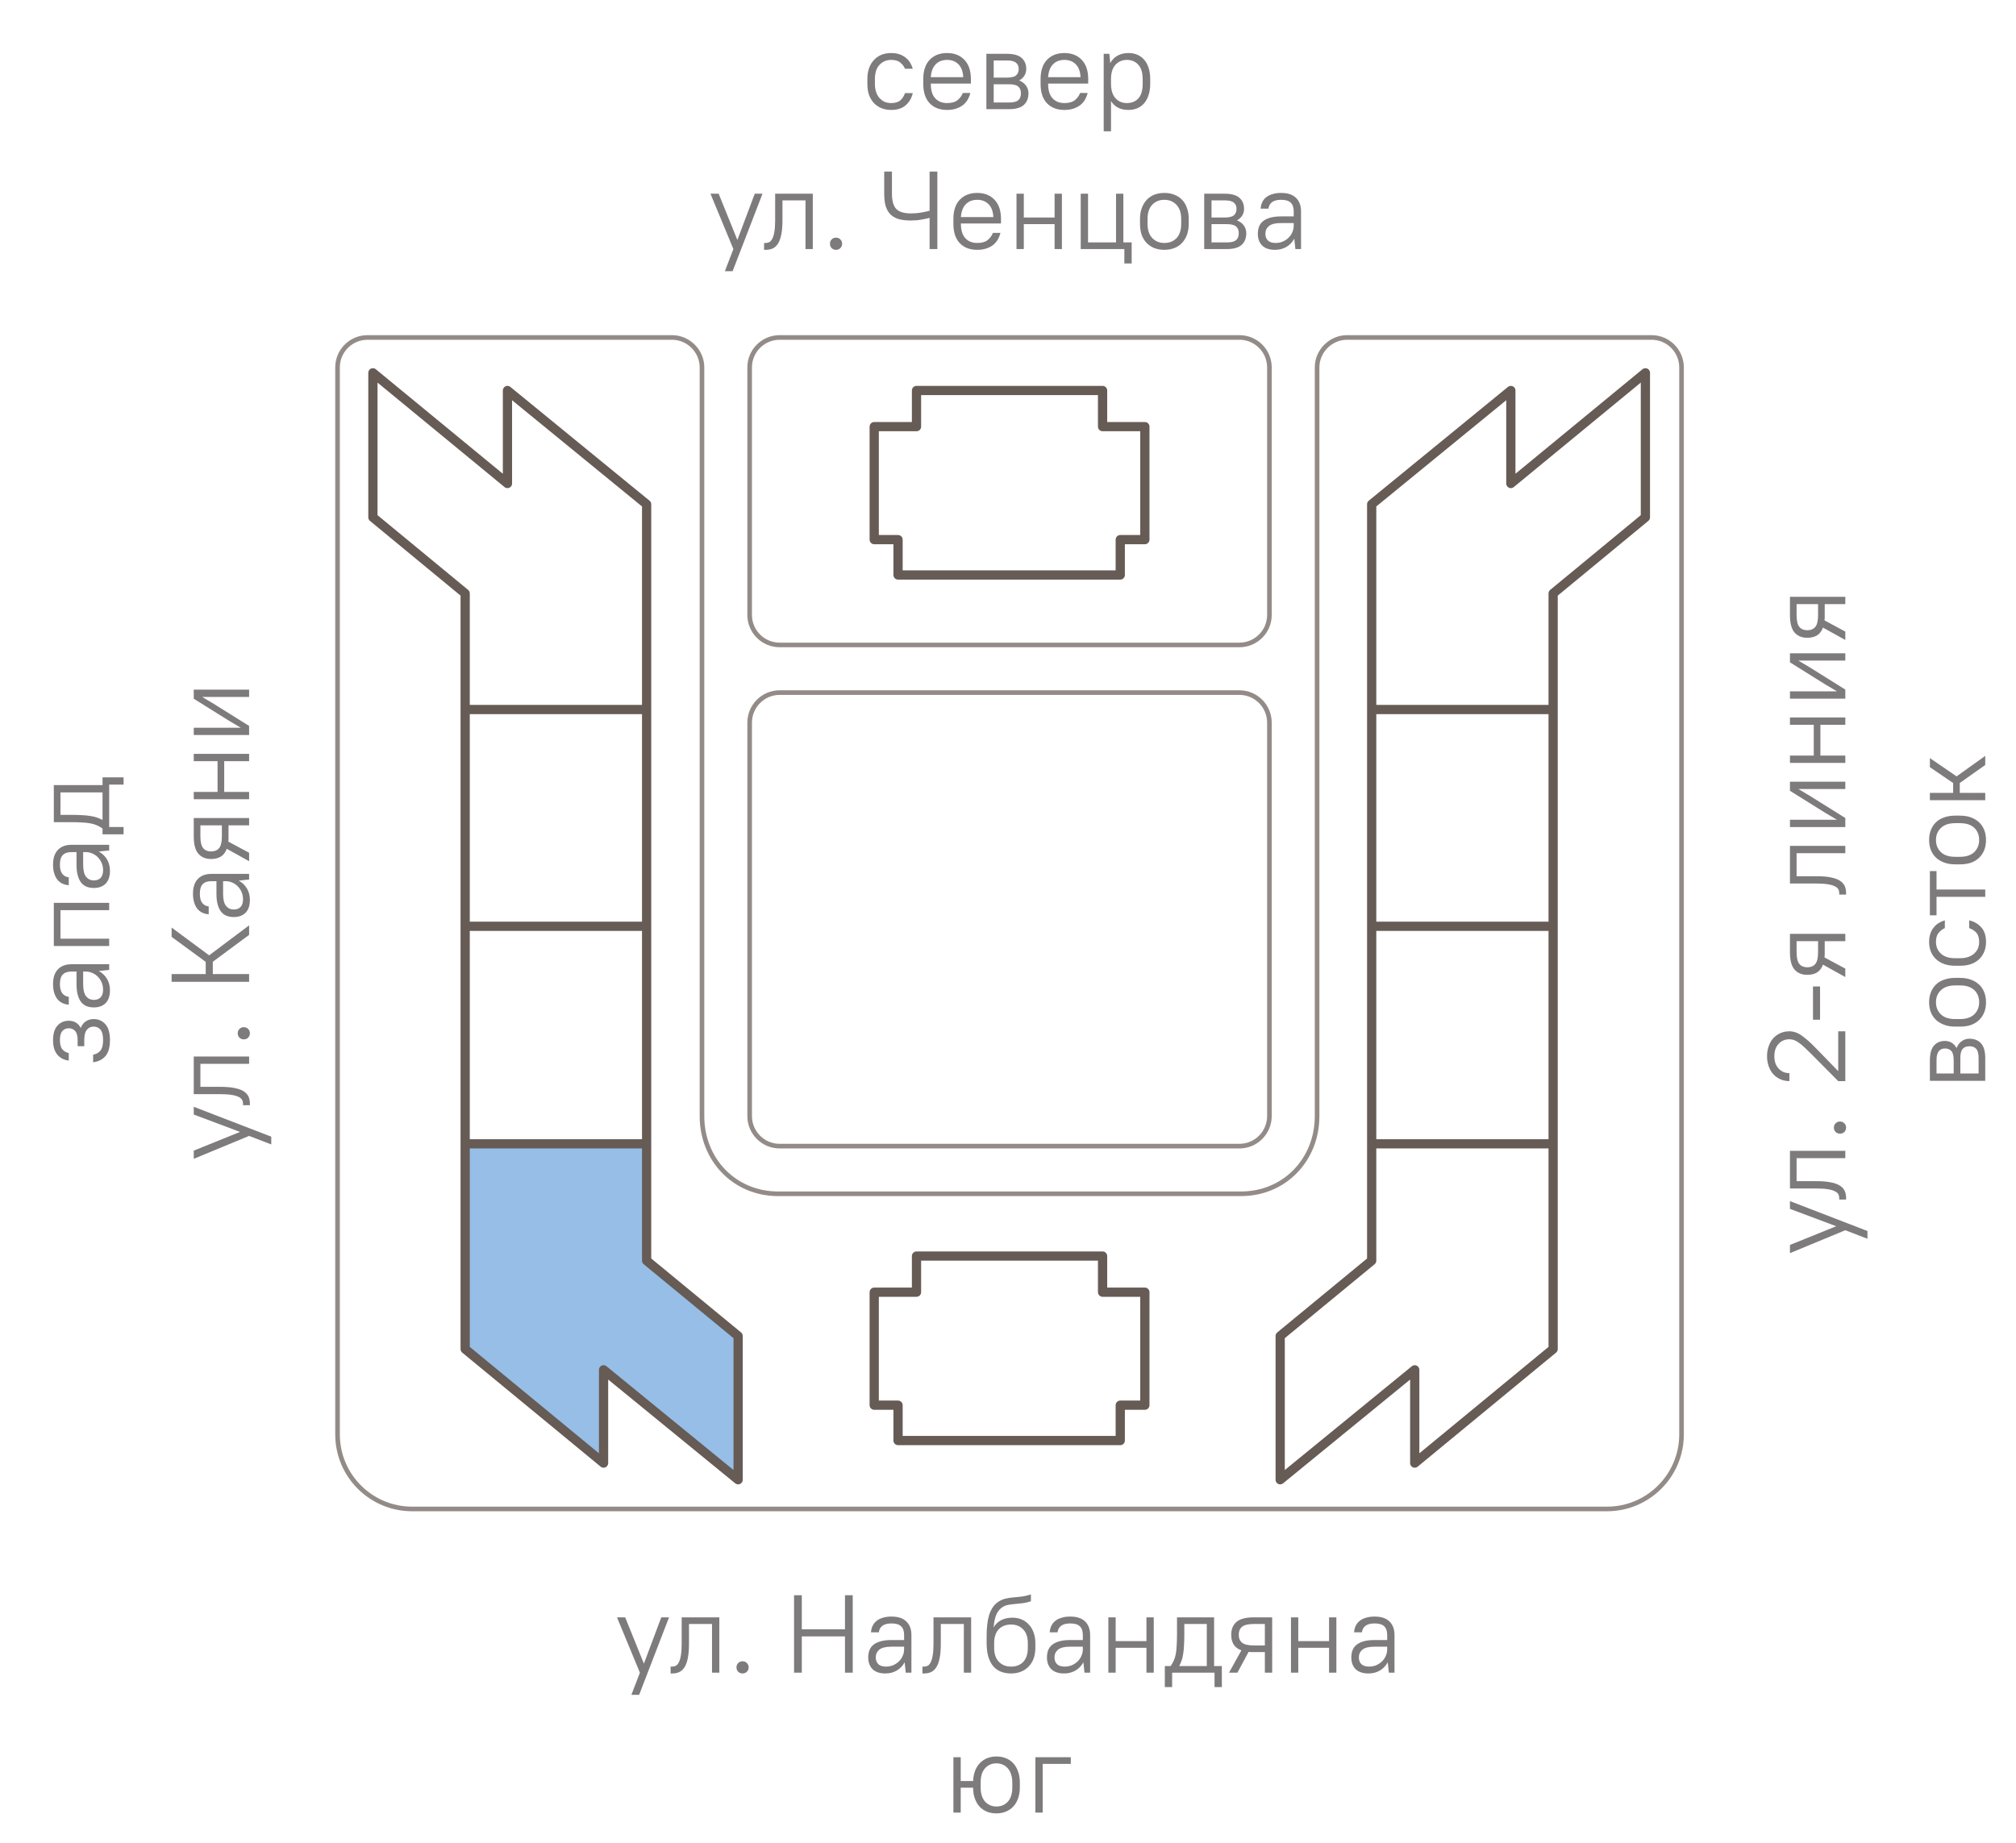 <svg width="1311" height="1199" viewBox="0 0 1311 1199" fill="none" xmlns="http://www.w3.org/2000/svg">
<mask id="mask0_649_326" style="mask-type:alpha" maskUnits="userSpaceOnUse" x="302" y="743" width="178" height="220">
<path d="M392 951.614L302 877.111V743H420V819.348L479.5 868.572V962.5L392 890.673V951.614Z" fill="#D9D9D9"/>
</mask>
<g mask="url(#mask0_649_326)">
<rect x="267" y="736.973" width="250" height="231.053" fill="#E0DBD6"/>
<rect x="267" y="736.973" width="250" height="231.053" fill="#2893FF" fill-opacity="0.4"/>
</g>
<path d="M568.5 351V277.5H596V254H717V277.5H744.5V351H728.5V374H584V351H568.5Z" stroke="#665B55" stroke-width="6" stroke-linejoin="round"/>
<path d="M568.5 914V840.5H596V817H717V840.5H744.5V914H728.5V937H584V914H568.5Z" stroke="#665B55" stroke-width="6" stroke-linejoin="round"/>
<path d="M302.5 461.5V386L242.5 336.5V242.5L330 314.5V254L420.5 328V461.5M302.5 461.5H420.5M302.5 461.5V602.5M420.5 461.5V602.5M302.5 602.5H420.5M302.5 602.5V744M420.5 602.5V744M420.5 744V820L480 869V962.5L392.5 891V951.663L302.5 877.5V744M420.5 744H302.5" stroke="#665B55" stroke-width="6" stroke-linejoin="round"/>
<path d="M1010 461.5V386L1070 336.5V242.5L982.5 314.5V254L892 328V461.5M1010 461.5H892M1010 461.5V602.5M892 461.5V602.5M1010 602.5H892M1010 602.5V744M892 602.5V744M892 744V820L832.5 869V962.5L920 891V951.663L1010 877.5V744M892 744H1010" stroke="#665B55" stroke-width="6" stroke-linejoin="round"/>
<path d="M487.5 239C487.5 228.23 496.23 219.5 507 219.5H806C816.77 219.5 825.5 228.23 825.5 239V400C825.5 410.77 816.77 419.5 806 419.5H507C496.23 419.5 487.5 410.77 487.5 400V239Z" stroke="#665B55" stroke-opacity="0.7" stroke-width="3"/>
<path d="M487.5 470.071C487.5 459.257 496.235 450.5 507 450.5H806C816.765 450.5 825.5 459.257 825.5 470.071V725.929C825.5 736.743 816.765 745.5 806 745.5H507C496.235 745.5 487.5 736.743 487.5 725.929V470.071Z" stroke="#665B55" stroke-opacity="0.7" stroke-width="3"/>
<path d="M219.5 239C219.5 228.23 228.23 219.5 239 219.5H437C447.672 219.5 456.5 228.328 456.5 239V726C456.5 754.287 477.631 776.5 506 776.5H807C835.369 776.5 856.5 754.287 856.5 726V239C856.5 228.328 865.328 219.5 876 219.5H1074C1084.77 219.5 1093.5 228.23 1093.5 239V933C1093.5 959.786 1071.79 981.5 1045 981.5H268C241.214 981.5 219.5 959.786 219.5 933V239Z" stroke="#665B55" stroke-opacity="0.7" stroke-width="3"/>
<path d="M579.534 71.504C577.23 71.504 575.118 71.12 573.198 70.352C571.326 69.584 569.694 68.48 568.302 67.04C566.958 65.6 565.902 63.848 565.134 61.784C564.414 59.672 564.054 57.272 564.054 54.584V51.416C564.054 48.776 564.414 46.424 565.134 44.36C565.902 42.248 566.958 40.472 568.302 39.032C569.694 37.544 571.326 36.416 573.198 35.648C575.118 34.88 577.23 34.496 579.534 34.496C581.55 34.496 583.326 34.76 584.862 35.288C586.446 35.816 587.814 36.56 588.966 37.52C590.166 38.432 591.126 39.512 591.846 40.76C592.614 42.008 593.19 43.328 593.574 44.72H588.534C587.814 43.088 586.758 41.72 585.366 40.616C584.022 39.512 582.078 38.96 579.534 38.96C576.462 38.96 573.918 40.04 571.902 42.2C569.934 44.312 568.95 47.384 568.95 51.416V54.584C568.95 56.552 569.214 58.328 569.742 59.912C570.27 61.448 571.014 62.744 571.974 63.8C572.934 64.856 574.038 65.672 575.286 66.248C576.582 66.776 577.998 67.04 579.534 67.04C582.126 67.04 584.094 66.464 585.438 65.312C586.782 64.16 587.814 62.576 588.534 60.56H593.574C592.854 63.728 591.342 66.344 589.038 68.408C586.734 70.472 583.566 71.504 579.534 71.504ZM615.885 71.504C611.133 71.504 607.365 70.064 604.581 67.184C601.797 64.256 600.405 60.056 600.405 54.584V51.416C600.405 45.992 601.797 41.816 604.581 38.888C607.413 35.96 611.181 34.496 615.885 34.496C620.589 34.496 624.333 35.96 627.117 38.888C629.949 41.816 631.365 45.992 631.365 51.416V54.368H605.301V54.584C605.301 58.76 606.261 61.88 608.181 63.944C610.101 66.008 612.669 67.04 615.885 67.04C618.861 67.04 621.117 66.416 622.653 65.168C624.237 63.92 625.389 62.36 626.109 60.488H631.005C630.621 62.024 630.045 63.464 629.277 64.808C628.509 66.152 627.501 67.328 626.253 68.336C625.005 69.296 623.517 70.064 621.789 70.64C620.061 71.216 618.093 71.504 615.885 71.504ZM615.885 38.96C612.765 38.96 610.269 39.944 608.397 41.912C606.573 43.832 605.541 46.592 605.301 50.192H626.397C626.205 46.448 625.149 43.64 623.229 41.768C621.357 39.896 618.909 38.96 615.885 38.96ZM641.448 35H654.768C659.136 35 662.328 35.888 664.344 37.664C666.36 39.44 667.368 41.84 667.368 44.864C667.368 46.4 666.984 47.816 666.216 49.112C665.448 50.408 664.296 51.488 662.76 52.352C664.776 53.168 666.288 54.32 667.296 55.808C668.304 57.248 668.808 58.88 668.808 60.704C668.808 63.92 667.8 66.44 665.784 68.264C663.768 70.088 660.576 71 656.208 71H641.448V35ZM646.2 54.8V66.68H656.208C659.04 66.68 661.032 66.176 662.184 65.168C663.336 64.16 663.912 62.672 663.912 60.704C663.912 58.784 663.336 57.32 662.184 56.312C661.032 55.304 659.04 54.8 656.208 54.8H646.2ZM646.2 39.32V50.48H654.768C657.6 50.48 659.592 50 660.744 49.04C661.896 48.032 662.472 46.64 662.472 44.864C662.472 43.136 661.896 41.792 660.744 40.832C659.592 39.824 657.6 39.32 654.768 39.32H646.2ZM692.174 71.504C687.422 71.504 683.654 70.064 680.87 67.184C678.086 64.256 676.694 60.056 676.694 54.584V51.416C676.694 45.992 678.086 41.816 680.87 38.888C683.702 35.96 687.47 34.496 692.174 34.496C696.878 34.496 700.622 35.96 703.406 38.888C706.238 41.816 707.654 45.992 707.654 51.416V54.368H681.59V54.584C681.59 58.76 682.55 61.88 684.47 63.944C686.39 66.008 688.958 67.04 692.174 67.04C695.15 67.04 697.406 66.416 698.942 65.168C700.526 63.92 701.678 62.36 702.398 60.488H707.294C706.91 62.024 706.334 63.464 705.566 64.808C704.798 66.152 703.79 67.328 702.542 68.336C701.294 69.296 699.806 70.064 698.078 70.64C696.35 71.216 694.382 71.504 692.174 71.504ZM692.174 38.96C689.054 38.96 686.558 39.944 684.686 41.912C682.862 43.832 681.83 46.592 681.59 50.192H702.686C702.494 46.448 701.438 43.64 699.518 41.768C697.646 39.896 695.198 38.96 692.174 38.96ZM733.865 71.504C731.369 71.504 729.161 71.048 727.241 70.136C725.321 69.176 723.737 67.712 722.489 65.744V85.4H717.737V35H721.409L721.985 41.048C723.233 38.84 724.841 37.208 726.809 36.152C728.825 35.048 731.177 34.496 733.865 34.496C735.929 34.496 737.825 34.856 739.553 35.576C741.281 36.296 742.769 37.376 744.017 38.816C745.265 40.208 746.225 41.96 746.897 44.072C747.617 46.184 747.977 48.632 747.977 51.416V54.584C747.977 57.32 747.617 59.744 746.897 61.856C746.225 63.968 745.265 65.744 744.017 67.184C742.769 68.624 741.281 69.704 739.553 70.424C737.825 71.144 735.929 71.504 733.865 71.504ZM732.785 67.04C735.905 67.04 738.401 66.032 740.273 64.016C742.145 61.952 743.081 58.808 743.081 54.584V51.416C743.081 47.24 742.121 44.12 740.201 42.056C738.329 39.992 735.857 38.96 732.785 38.96C729.905 38.96 727.481 39.968 725.513 41.984C723.593 44 722.585 46.952 722.489 50.84V54.584C722.489 58.616 723.449 61.712 725.369 63.872C727.289 65.984 729.761 67.04 732.785 67.04ZM476.919 162L462.015 126H467.343L479.511 156.096L490.815 126H495.855L476.415 176.4H471.375L476.919 162ZM496.881 158.04H497.961C498.825 158.04 499.617 157.848 500.337 157.464C501.105 157.032 501.753 156.264 502.281 155.16C502.857 154.056 503.289 152.568 503.577 150.696C503.913 148.776 504.081 146.304 504.081 143.28V126H528.561V162H523.809V130.32H508.833V143.28C508.833 147.024 508.569 150.144 508.041 152.64C507.561 155.088 506.841 157.056 505.881 158.544C504.921 159.984 503.769 161.016 502.425 161.64C501.081 162.216 499.593 162.504 497.961 162.504H496.881V158.04ZM543.676 162.504C542.524 162.504 541.564 162.12 540.796 161.352C540.076 160.584 539.716 159.648 539.716 158.544C539.716 157.44 540.076 156.504 540.796 155.736C541.564 154.968 542.524 154.584 543.676 154.584C544.828 154.584 545.764 154.968 546.484 155.736C547.252 156.504 547.636 157.44 547.636 158.544C547.636 159.648 547.252 160.584 546.484 161.352C545.764 162.12 544.828 162.504 543.676 162.504ZM604.516 141.696C603.124 142.08 601.348 142.464 599.188 142.848C597.028 143.232 594.724 143.424 592.276 143.424C589.204 143.424 586.564 143.112 584.356 142.488C582.196 141.816 580.42 140.784 579.028 139.392C577.636 138 576.604 136.2 575.932 133.992C575.308 131.784 574.996 129.12 574.996 126V111.6H580.036V126C580.036 130.656 580.972 133.968 582.844 135.936C584.764 137.856 587.908 138.816 592.276 138.816C594.724 138.816 597.028 138.624 599.188 138.24C601.348 137.856 603.124 137.472 604.516 137.088V111.6H609.556V162H604.516V141.696ZM635.467 162.504C630.715 162.504 626.947 161.064 624.163 158.184C621.379 155.256 619.987 151.056 619.987 145.584V142.416C619.987 136.992 621.379 132.816 624.163 129.888C626.995 126.96 630.763 125.496 635.467 125.496C640.171 125.496 643.915 126.96 646.699 129.888C649.531 132.816 650.947 136.992 650.947 142.416V145.368H624.883V145.584C624.883 149.76 625.843 152.88 627.763 154.944C629.683 157.008 632.251 158.04 635.467 158.04C638.443 158.04 640.699 157.416 642.235 156.168C643.819 154.92 644.971 153.36 645.691 151.488H650.587C650.203 153.024 649.627 154.464 648.859 155.808C648.091 157.152 647.083 158.328 645.835 159.336C644.587 160.296 643.099 161.064 641.371 161.64C639.643 162.216 637.675 162.504 635.467 162.504ZM635.467 129.96C632.347 129.96 629.851 130.944 627.979 132.912C626.155 134.832 625.123 137.592 624.883 141.192H645.979C645.787 137.448 644.731 134.64 642.811 132.768C640.939 130.896 638.491 129.96 635.467 129.96ZM685.798 145.8H665.782V162H661.03V126H665.782V141.48H685.798V126H690.55V162H685.798V145.8ZM702.796 126H707.548V157.68H725.764V126H730.516V157.68H735.916V171.36H731.164V162H702.796V126ZM757.187 162.504C754.787 162.504 752.603 162.12 750.635 161.352C748.715 160.584 747.059 159.48 745.667 158.04C744.275 156.6 743.195 154.848 742.427 152.784C741.707 150.672 741.347 148.272 741.347 145.584V142.416C741.347 139.776 741.731 137.424 742.499 135.36C743.267 133.248 744.323 131.472 745.667 130.032C747.059 128.544 748.715 127.416 750.635 126.648C752.603 125.88 754.787 125.496 757.187 125.496C759.587 125.496 761.747 125.88 763.667 126.648C765.635 127.416 767.315 128.52 768.707 129.96C770.099 131.4 771.155 133.176 771.875 135.288C772.643 137.4 773.027 139.776 773.027 142.416V145.584C773.027 148.224 772.643 150.6 771.875 152.712C771.107 154.776 770.027 156.552 768.635 158.04C767.291 159.48 765.635 160.584 763.667 161.352C761.699 162.12 759.539 162.504 757.187 162.504ZM757.187 158.04C760.451 158.04 763.091 156.984 765.107 154.872C767.123 152.712 768.131 149.616 768.131 145.584V142.416C768.131 138.432 767.099 135.36 765.035 133.2C763.019 131.04 760.403 129.96 757.187 129.96C753.923 129.96 751.283 131.04 749.267 133.2C747.251 135.312 746.243 138.384 746.243 142.416V145.584C746.243 149.568 747.251 152.64 749.267 154.8C751.331 156.96 753.971 158.04 757.187 158.04ZM783.093 126H796.413C800.781 126 803.973 126.888 805.989 128.664C808.005 130.44 809.013 132.84 809.013 135.864C809.013 137.4 808.629 138.816 807.861 140.112C807.093 141.408 805.941 142.488 804.405 143.352C806.421 144.168 807.933 145.32 808.941 146.808C809.949 148.248 810.453 149.88 810.453 151.704C810.453 154.92 809.445 157.44 807.429 159.264C805.413 161.088 802.221 162 797.853 162H783.093V126ZM787.845 145.8V157.68H797.853C800.685 157.68 802.677 157.176 803.829 156.168C804.981 155.16 805.557 153.672 805.557 151.704C805.557 149.784 804.981 148.32 803.829 147.312C802.677 146.304 800.685 145.8 797.853 145.8H787.845ZM787.845 130.32V141.48H796.413C799.245 141.48 801.237 141 802.389 140.04C803.541 139.032 804.117 137.64 804.117 135.864C804.117 134.136 803.541 132.792 802.389 131.832C801.237 130.824 799.245 130.32 796.413 130.32H787.845ZM829.139 162.504C825.539 162.504 822.779 161.592 820.859 159.768C818.939 157.896 817.979 155.328 817.979 152.064C817.979 150.336 818.243 148.776 818.771 147.384C819.347 145.944 820.235 144.744 821.435 143.784C822.683 142.824 824.267 142.08 826.187 141.552C828.107 141.024 830.411 140.76 833.099 140.76H841.307V137.52C841.307 134.928 840.659 133.032 839.363 131.832C838.115 130.584 836.027 129.96 833.099 129.96C830.459 129.96 828.467 130.488 827.123 131.544C825.827 132.552 825.083 133.944 824.891 135.72H819.779C819.875 134.232 820.211 132.864 820.787 131.616C821.363 130.368 822.203 129.288 823.307 128.376C824.411 127.464 825.779 126.768 827.411 126.288C829.043 125.76 830.939 125.496 833.099 125.496C837.371 125.496 840.587 126.552 842.747 128.664C844.955 130.776 846.059 133.728 846.059 137.52V162H842.387L841.667 155.232C840.419 157.536 838.691 159.336 836.483 160.632C834.323 161.88 831.875 162.504 829.139 162.504ZM829.499 158.04C831.131 158.04 832.667 157.752 834.107 157.176C835.547 156.552 836.795 155.736 837.851 154.728C838.955 153.672 839.795 152.472 840.371 151.128C840.995 149.736 841.307 148.272 841.307 146.736V145.08H833.099C829.403 145.08 826.763 145.728 825.179 147.024C823.643 148.32 822.875 150 822.875 152.064C822.875 153.888 823.427 155.352 824.531 156.456C825.683 157.512 827.339 158.04 829.499 158.04Z" fill="#7D7B7B"/>
<path d="M416.134 1088L401.23 1052H406.558L418.726 1082.1L430.03 1052H435.07L415.63 1102.4H410.59L416.134 1088ZM436.096 1084.04H437.176C438.04 1084.04 438.832 1083.85 439.552 1083.46C440.32 1083.03 440.968 1082.26 441.496 1081.16C442.072 1080.06 442.504 1078.57 442.792 1076.7C443.128 1074.78 443.296 1072.3 443.296 1069.28V1052H467.776V1088H463.024V1056.32H448.048V1069.28C448.048 1073.02 447.784 1076.14 447.256 1078.64C446.776 1081.09 446.056 1083.06 445.096 1084.54C444.136 1085.98 442.984 1087.02 441.64 1087.64C440.296 1088.22 438.808 1088.5 437.176 1088.5H436.096V1084.04ZM482.891 1088.5C481.739 1088.5 480.779 1088.12 480.011 1087.35C479.291 1086.58 478.931 1085.65 478.931 1084.54C478.931 1083.44 479.291 1082.5 480.011 1081.74C480.779 1080.97 481.739 1080.58 482.891 1080.58C484.043 1080.58 484.979 1080.97 485.699 1081.74C486.467 1082.5 486.851 1083.44 486.851 1084.54C486.851 1085.65 486.467 1086.58 485.699 1087.35C484.979 1088.12 484.043 1088.5 482.891 1088.5ZM549.491 1064.38H521.411V1088H516.371V1037.6H521.411V1059.78H549.491V1037.6H554.531V1088H549.491V1064.38ZM575.768 1088.5C572.168 1088.5 569.408 1087.59 567.488 1085.77C565.568 1083.9 564.608 1081.33 564.608 1078.06C564.608 1076.34 564.872 1074.78 565.4 1073.38C565.976 1071.94 566.864 1070.74 568.064 1069.78C569.312 1068.82 570.896 1068.08 572.816 1067.55C574.736 1067.02 577.04 1066.76 579.728 1066.76H587.936V1063.52C587.936 1060.93 587.288 1059.03 585.992 1057.83C584.744 1056.58 582.656 1055.96 579.728 1055.96C577.088 1055.96 575.096 1056.49 573.752 1057.54C572.456 1058.55 571.712 1059.94 571.52 1061.72H566.408C566.504 1060.23 566.84 1058.86 567.416 1057.62C567.992 1056.37 568.832 1055.29 569.936 1054.38C571.04 1053.46 572.408 1052.77 574.04 1052.29C575.672 1051.76 577.568 1051.5 579.728 1051.5C584 1051.5 587.216 1052.55 589.376 1054.66C591.584 1056.78 592.688 1059.73 592.688 1063.52V1088H589.016L588.296 1081.23C587.048 1083.54 585.32 1085.34 583.112 1086.63C580.952 1087.88 578.504 1088.5 575.768 1088.5ZM576.128 1084.04C577.76 1084.04 579.296 1083.75 580.736 1083.18C582.176 1082.55 583.424 1081.74 584.48 1080.73C585.584 1079.67 586.424 1078.47 587 1077.13C587.624 1075.74 587.936 1074.27 587.936 1072.74V1071.08H579.728C576.032 1071.08 573.392 1071.73 571.808 1073.02C570.272 1074.32 569.504 1076 569.504 1078.06C569.504 1079.89 570.056 1081.35 571.16 1082.46C572.312 1083.51 573.968 1084.04 576.128 1084.04ZM599.854 1084.04H600.934C601.798 1084.04 602.59 1083.85 603.31 1083.46C604.078 1083.03 604.726 1082.26 605.254 1081.16C605.83 1080.06 606.262 1078.57 606.55 1076.7C606.886 1074.78 607.054 1072.3 607.054 1069.28V1052H631.534V1088H626.782V1056.32H611.806V1069.28C611.806 1073.02 611.542 1076.14 611.014 1078.64C610.534 1081.09 609.814 1083.06 608.854 1084.54C607.894 1085.98 606.742 1087.02 605.398 1087.64C604.054 1088.22 602.566 1088.5 600.934 1088.5H599.854V1084.04ZM657.52 1088.5C655.072 1088.5 652.864 1088.12 650.896 1087.35C648.928 1086.58 647.248 1085.38 645.856 1083.75C644.512 1082.12 643.456 1080.06 642.688 1077.56C641.968 1075.06 641.608 1072.11 641.608 1068.7V1064.1C641.608 1061.65 641.728 1059.27 641.968 1056.97C642.208 1054.66 642.616 1052.53 643.192 1050.56C643.816 1048.59 644.656 1046.84 645.712 1045.3C646.768 1043.77 648.136 1042.5 649.816 1041.49C651.304 1040.62 652.768 1040.05 654.208 1039.76C655.696 1039.42 657.256 1039.18 658.888 1039.04C660.52 1038.9 662.272 1038.73 664.144 1038.54C666.016 1038.3 668.104 1037.82 670.408 1037.1V1041.49C668.584 1042.16 666.808 1042.59 665.08 1042.78C663.4 1042.98 661.768 1043.14 660.184 1043.29C658.648 1043.43 657.184 1043.62 655.792 1043.86C654.4 1044.1 653.128 1044.58 651.976 1045.3C650.152 1046.5 648.784 1048.16 647.872 1050.27C647.008 1052.34 646.432 1055.1 646.144 1058.55C647.392 1056.44 649.048 1054.86 651.112 1053.8C653.224 1052.74 655.648 1052.22 658.384 1052.22C660.544 1052.22 662.536 1052.6 664.36 1053.37C666.184 1054.14 667.744 1055.24 669.04 1056.68C670.384 1058.07 671.416 1059.8 672.136 1061.86C672.904 1063.88 673.288 1066.18 673.288 1068.78V1071.94C673.288 1074.49 672.904 1076.79 672.136 1078.86C671.368 1080.87 670.288 1082.6 668.896 1084.04C667.504 1085.48 665.848 1086.58 663.928 1087.35C662.008 1088.12 659.872 1088.5 657.52 1088.5ZM657.52 1056.68C654.208 1056.68 651.568 1057.66 649.6 1059.63C647.632 1061.6 646.6 1064.46 646.504 1068.2V1071.94C646.504 1075.78 647.512 1078.76 649.528 1080.87C651.544 1082.98 654.208 1084.04 657.52 1084.04C660.832 1084.04 663.472 1083.01 665.44 1080.94C667.408 1078.83 668.392 1075.83 668.392 1071.94V1068.78C668.392 1064.89 667.384 1061.91 665.368 1059.85C663.4 1057.74 660.784 1056.68 657.52 1056.68ZM691.994 1088.5C688.394 1088.5 685.634 1087.59 683.714 1085.77C681.794 1083.9 680.834 1081.33 680.834 1078.06C680.834 1076.34 681.098 1074.78 681.626 1073.38C682.202 1071.94 683.09 1070.74 684.29 1069.78C685.538 1068.82 687.122 1068.08 689.042 1067.55C690.962 1067.02 693.266 1066.76 695.954 1066.76H704.162V1063.52C704.162 1060.93 703.514 1059.03 702.218 1057.83C700.97 1056.58 698.882 1055.96 695.954 1055.96C693.314 1055.96 691.322 1056.49 689.978 1057.54C688.682 1058.55 687.938 1059.94 687.746 1061.72H682.634C682.73 1060.23 683.066 1058.86 683.642 1057.62C684.218 1056.37 685.058 1055.29 686.162 1054.38C687.266 1053.46 688.634 1052.77 690.266 1052.29C691.898 1051.76 693.794 1051.5 695.954 1051.5C700.226 1051.5 703.442 1052.55 705.602 1054.66C707.81 1056.78 708.914 1059.73 708.914 1063.52V1088H705.242L704.522 1081.23C703.274 1083.54 701.546 1085.34 699.338 1086.63C697.178 1087.88 694.73 1088.5 691.994 1088.5ZM692.354 1084.04C693.986 1084.04 695.522 1083.75 696.962 1083.18C698.402 1082.55 699.65 1081.74 700.706 1080.73C701.81 1079.67 702.65 1078.47 703.226 1077.13C703.85 1075.74 704.162 1074.27 704.162 1072.74V1071.08H695.954C692.258 1071.08 689.618 1071.73 688.034 1073.02C686.498 1074.32 685.73 1076 685.73 1078.06C685.73 1079.89 686.282 1081.35 687.386 1082.46C688.538 1083.51 690.194 1084.04 692.354 1084.04ZM745.529 1071.8H725.513V1088H720.761V1052H725.513V1067.48H745.529V1052H750.281V1088H745.529V1071.8ZM789.814 1088H762.238V1097.36H757.486V1083.68H761.302C762.166 1082.38 762.862 1081.14 763.39 1079.94C763.918 1078.74 764.326 1077.37 764.614 1075.83C764.902 1074.25 765.094 1072.42 765.19 1070.36C765.334 1068.3 765.406 1065.78 765.406 1062.8V1052H789.526V1083.68H794.566V1097.36H789.814V1088ZM770.158 1062.8C770.158 1065.78 770.086 1068.34 769.942 1070.5C769.846 1072.62 769.654 1074.46 769.366 1076.05C769.126 1077.63 768.79 1079.02 768.358 1080.22C767.926 1081.38 767.422 1082.53 766.846 1083.68H784.774V1056.32H770.158V1062.8ZM800.655 1063.3C800.655 1059.75 801.783 1056.99 804.039 1055.02C806.343 1053.01 810.135 1052 815.415 1052H827.295V1088H822.543V1074.61H815.415C814.791 1074.61 814.191 1074.61 813.615 1074.61C813.039 1074.61 812.487 1074.56 811.959 1074.46L804.687 1088H799.215L807.279 1073.46C804.927 1072.59 803.223 1071.3 802.167 1069.57C801.159 1067.84 800.655 1065.75 800.655 1063.3ZM805.551 1063.3C805.551 1065.56 806.271 1067.29 807.711 1068.49C809.151 1069.69 811.719 1070.29 815.415 1070.29H822.543V1056.32H815.415C811.719 1056.32 809.151 1056.92 807.711 1058.12C806.271 1059.32 805.551 1061.05 805.551 1063.3ZM864.286 1071.8H844.27V1088H839.518V1052H844.27V1067.48H864.286V1052H869.038V1088H864.286V1071.8ZM889.924 1088.5C886.324 1088.5 883.564 1087.59 881.644 1085.77C879.724 1083.9 878.764 1081.33 878.764 1078.06C878.764 1076.34 879.028 1074.78 879.556 1073.38C880.132 1071.94 881.02 1070.74 882.22 1069.78C883.468 1068.82 885.052 1068.08 886.972 1067.55C888.892 1067.02 891.196 1066.76 893.884 1066.76H902.092V1063.52C902.092 1060.93 901.444 1059.03 900.148 1057.83C898.9 1056.58 896.812 1055.96 893.884 1055.96C891.244 1055.96 889.252 1056.49 887.908 1057.54C886.612 1058.55 885.868 1059.94 885.676 1061.72H880.564C880.66 1060.23 880.996 1058.86 881.572 1057.62C882.148 1056.37 882.988 1055.29 884.092 1054.38C885.196 1053.46 886.564 1052.77 888.196 1052.29C889.828 1051.76 891.724 1051.5 893.884 1051.5C898.156 1051.5 901.372 1052.55 903.532 1054.66C905.74 1056.78 906.844 1059.73 906.844 1063.52V1088H903.172L902.452 1081.23C901.204 1083.54 899.476 1085.34 897.268 1086.63C895.108 1087.88 892.66 1088.5 889.924 1088.5ZM890.284 1084.04C891.916 1084.04 893.452 1083.75 894.892 1083.18C896.332 1082.55 897.58 1081.74 898.636 1080.73C899.74 1079.67 900.58 1078.47 901.156 1077.13C901.78 1075.74 902.092 1074.27 902.092 1072.74V1071.08H893.884C890.188 1071.08 887.548 1071.73 885.964 1073.02C884.428 1074.32 883.66 1076 883.66 1078.06C883.66 1079.89 884.212 1081.35 885.316 1082.46C886.468 1083.51 888.124 1084.04 890.284 1084.04ZM648.011 1179.5C645.755 1179.5 643.691 1179.14 641.819 1178.42C639.995 1177.66 638.411 1176.58 637.067 1175.18C635.771 1173.74 634.739 1171.99 633.971 1169.93C633.203 1167.86 632.819 1165.49 632.819 1162.8H624.755V1179H620.003V1143H624.755V1158.48H632.819C632.915 1155.98 633.347 1153.75 634.115 1151.78C634.883 1149.77 635.939 1148.09 637.283 1146.74C638.627 1145.35 640.211 1144.3 642.035 1143.58C643.859 1142.86 645.851 1142.5 648.011 1142.5C650.267 1142.5 652.331 1142.88 654.203 1143.65C656.075 1144.42 657.659 1145.52 658.955 1146.96C660.299 1148.4 661.331 1150.18 662.051 1152.29C662.819 1154.35 663.203 1156.73 663.203 1159.42V1162.58C663.203 1165.27 662.819 1167.67 662.051 1169.78C661.331 1171.85 660.299 1173.6 658.955 1175.04C657.611 1176.48 656.003 1177.58 654.131 1178.35C652.259 1179.12 650.219 1179.5 648.011 1179.5ZM648.011 1175.04C651.035 1175.04 653.507 1173.98 655.427 1171.87C657.347 1169.76 658.307 1166.66 658.307 1162.58V1159.42C658.307 1157.4 658.043 1155.62 657.515 1154.09C656.987 1152.5 656.267 1151.21 655.355 1150.2C654.443 1149.14 653.363 1148.35 652.115 1147.82C650.867 1147.25 649.499 1146.96 648.011 1146.96C644.987 1146.96 642.515 1148.02 640.595 1150.13C638.675 1152.24 637.715 1155.34 637.715 1159.42V1162.58C637.715 1166.62 638.675 1169.71 640.595 1171.87C642.563 1173.98 645.035 1175.04 648.011 1175.04ZM673.3 1143H696.34V1147.32H678.052V1179H673.3V1143Z" fill="#7D7B7B"/>
<path d="M34.496 676.536C34.496 672.36 35.456 669.216 37.376 667.104C39.296 664.992 41.744 663.936 44.72 663.936C46.4 663.936 47.912 664.32 49.256 665.088C50.6 665.856 51.68 667.032 52.496 668.616C53.312 666.6 54.464 665.136 55.952 664.224C57.392 663.312 59.048 662.856 60.92 662.856C64.04 662.856 66.584 663.984 68.552 666.24C70.52 668.448 71.504 671.88 71.504 676.536C71.504 681.192 70.52 684.672 68.552 686.976C66.536 689.232 63.872 690.552 60.56 690.936V686.04C62.576 685.656 64.16 684.768 65.312 683.376C66.464 681.984 67.04 679.704 67.04 676.536C67.04 673.368 66.488 671.112 65.384 669.768C64.232 668.424 62.744 667.752 60.92 667.752C59.096 667.752 57.632 668.424 56.528 669.768C55.376 671.112 54.8 673.368 54.8 676.536V680.496H50.48V676.536C50.48 673.8 49.952 671.832 48.896 670.632C47.84 669.432 46.448 668.832 44.72 668.832C42.992 668.832 41.6 669.432 40.544 670.632C39.488 671.832 38.96 673.8 38.96 676.536C38.96 679.272 39.488 681.264 40.544 682.512C41.6 683.76 42.992 684.576 44.72 684.96V689.856C41.744 689.52 39.296 688.272 37.376 686.112C35.456 683.904 34.496 680.712 34.496 676.536ZM71.504 644.111C71.504 647.711 70.592 650.471 68.768 652.391C66.896 654.311 64.328 655.271 61.064 655.271C59.336 655.271 57.776 655.007 56.384 654.479C54.944 653.903 53.744 653.015 52.784 651.815C51.824 650.567 51.08 648.983 50.552 647.063C50.024 645.143 49.76 642.839 49.76 640.151V631.943H46.52C43.928 631.943 42.032 632.591 40.832 633.887C39.584 635.135 38.96 637.223 38.96 640.151C38.96 642.791 39.488 644.783 40.544 646.127C41.552 647.423 42.944 648.167 44.72 648.359V653.471C43.232 653.375 41.864 653.039 40.616 652.463C39.368 651.887 38.288 651.047 37.376 649.943C36.464 648.839 35.768 647.471 35.288 645.839C34.76 644.207 34.496 642.311 34.496 640.151C34.496 635.879 35.552 632.663 37.664 630.503C39.776 628.295 42.728 627.191 46.52 627.191H71V630.863L64.232 631.583C66.536 632.831 68.336 634.559 69.632 636.767C70.88 638.927 71.504 641.375 71.504 644.111ZM67.04 643.751C67.04 642.119 66.752 640.583 66.176 639.143C65.552 637.703 64.736 636.455 63.728 635.399C62.672 634.295 61.472 633.455 60.128 632.879C58.736 632.255 57.272 631.943 55.736 631.943H54.08V640.151C54.08 643.847 54.728 646.487 56.024 648.071C57.32 649.607 59 650.375 61.064 650.375C62.888 650.375 64.352 649.823 65.456 648.719C66.512 647.567 67.04 645.911 67.04 643.751ZM39.32 592.017V610.593H71V615.345H35V587.265H71V592.017H39.32ZM71.504 566.416C71.504 570.016 70.592 572.776 68.768 574.696C66.896 576.616 64.328 577.576 61.064 577.576C59.336 577.576 57.776 577.312 56.384 576.784C54.944 576.208 53.744 575.32 52.784 574.12C51.824 572.872 51.08 571.288 50.552 569.368C50.024 567.448 49.76 565.144 49.76 562.456V554.248H46.52C43.928 554.248 42.032 554.896 40.832 556.192C39.584 557.44 38.96 559.528 38.96 562.456C38.96 565.096 39.488 567.088 40.544 568.432C41.552 569.728 42.944 570.472 44.72 570.664V575.776C43.232 575.68 41.864 575.344 40.616 574.768C39.368 574.192 38.288 573.352 37.376 572.248C36.464 571.144 35.768 569.776 35.288 568.144C34.76 566.512 34.496 564.616 34.496 562.456C34.496 558.184 35.552 554.968 37.664 552.808C39.776 550.6 42.728 549.496 46.52 549.496H71V553.168L64.232 553.888C66.536 555.136 68.336 556.864 69.632 559.072C70.88 561.232 71.504 563.68 71.504 566.416ZM67.04 566.056C67.04 564.424 66.752 562.888 66.176 561.448C65.552 560.008 64.736 558.76 63.728 557.704C62.672 556.6 61.472 555.76 60.128 555.184C58.736 554.56 57.272 554.248 55.736 554.248H54.08V562.456C54.08 566.152 54.728 568.792 56.024 570.376C57.32 571.912 59 572.68 61.064 572.68C62.888 572.68 64.352 572.128 65.456 571.024C66.512 569.872 67.04 568.216 67.04 566.056ZM71 510.362V537.938H80.36V542.69H66.68V538.874C65.384 538.01 64.136 537.314 62.936 536.786C61.736 536.258 60.368 535.85 58.832 535.562C57.248 535.274 55.424 535.082 53.36 534.986C51.296 534.842 48.776 534.77 45.8 534.77H35V510.65H66.68V505.61H80.36V510.362H71ZM45.8 530.018C48.776 530.018 51.344 530.09 53.504 530.234C55.616 530.33 57.464 530.522 59.048 530.81C60.632 531.05 62.024 531.386 63.224 531.818C64.376 532.25 65.528 532.754 66.68 533.33V515.402H39.32V530.018H45.8ZM162 738.847L126 753.751V748.423L156.096 736.255L126 724.951V719.911L176.4 739.351V744.391L162 738.847ZM158.04 718.884V717.804C158.04 716.94 157.848 716.148 157.464 715.428C157.032 714.66 156.264 714.012 155.16 713.484C154.056 712.908 152.568 712.476 150.696 712.188C148.776 711.852 146.304 711.684 143.28 711.684H126V687.204H162V691.956H130.32V706.932H143.28C147.024 706.932 150.144 707.196 152.64 707.724C155.088 708.204 157.056 708.924 158.544 709.884C159.984 710.844 161.016 711.996 161.64 713.34C162.216 714.684 162.504 716.172 162.504 717.804V718.884H158.04ZM162.504 672.09C162.504 673.242 162.12 674.202 161.352 674.97C160.584 675.69 159.648 676.05 158.544 676.05C157.44 676.05 156.504 675.69 155.736 674.97C154.968 674.202 154.584 673.242 154.584 672.09C154.584 670.938 154.968 670.002 155.736 669.282C156.504 668.514 157.44 668.13 158.544 668.13C159.648 668.13 160.584 668.514 161.352 669.282C162.12 670.002 162.504 670.938 162.504 672.09ZM138.384 625.578V633.57H162V638.61H111.6V633.57H133.776V625.65L111.6 609.378V603.33L136.008 621.402L162 601.89V608.082L138.384 625.578ZM162.504 585.33C162.504 588.93 161.592 591.69 159.768 593.61C157.896 595.53 155.328 596.49 152.064 596.49C150.336 596.49 148.776 596.226 147.384 595.698C145.944 595.122 144.744 594.234 143.784 593.034C142.824 591.786 142.08 590.202 141.552 588.282C141.024 586.362 140.76 584.058 140.76 581.37V573.162H137.52C134.928 573.162 133.032 573.81 131.832 575.106C130.584 576.354 129.96 578.442 129.96 581.37C129.96 584.01 130.488 586.002 131.544 587.346C132.552 588.642 133.944 589.386 135.72 589.578V594.69C134.232 594.594 132.864 594.258 131.616 593.682C130.368 593.106 129.288 592.266 128.376 591.162C127.464 590.058 126.768 588.69 126.288 587.058C125.76 585.426 125.496 583.53 125.496 581.37C125.496 577.098 126.552 573.882 128.664 571.722C130.776 569.514 133.728 568.41 137.52 568.41H162V572.082L155.232 572.802C157.536 574.05 159.336 575.778 160.632 577.986C161.88 580.146 162.504 582.594 162.504 585.33ZM158.04 584.97C158.04 583.338 157.752 581.802 157.176 580.362C156.552 578.922 155.736 577.674 154.728 576.618C153.672 575.514 152.472 574.674 151.128 574.098C149.736 573.474 148.272 573.162 146.736 573.162H145.08V581.37C145.08 585.066 145.728 587.706 147.024 589.29C148.32 590.826 150 591.594 152.064 591.594C153.888 591.594 155.352 591.042 156.456 589.938C157.512 588.786 158.04 587.13 158.04 584.97ZM137.304 558.724C133.752 558.724 130.992 557.596 129.024 555.34C127.008 553.036 126 549.244 126 543.964V532.084H162V536.836H148.608V543.964C148.608 544.588 148.608 545.188 148.608 545.764C148.608 546.34 148.56 546.892 148.464 547.42L162 554.692V560.164L147.456 552.1C146.592 554.452 145.296 556.156 143.568 557.212C141.84 558.22 139.752 558.724 137.304 558.724ZM137.304 553.828C139.56 553.828 141.288 553.108 142.488 551.668C143.688 550.228 144.288 547.66 144.288 543.964V536.836H130.32V543.964C130.32 547.66 130.92 550.228 132.12 551.668C133.32 553.108 135.048 553.828 137.304 553.828ZM145.8 495.092V515.108H162V519.86H126V515.108H141.48V495.092H126V490.34H162V495.092H145.8ZM131.472 453.327L138.96 457.791L162 472.191V478.095H126V473.343H156.6L149.04 468.879L126 454.479V448.575H162V453.327H131.472Z" fill="#7D7B7B"/>
<path d="M1200 800.202L1164 815.106V809.778L1194.1 797.61L1164 786.306V781.266L1214.4 800.706V805.746L1200 800.202ZM1196.04 780.24V779.16C1196.04 778.296 1195.85 777.504 1195.46 776.784C1195.03 776.016 1194.26 775.368 1193.16 774.84C1192.06 774.264 1190.57 773.832 1188.7 773.544C1186.78 773.208 1184.3 773.04 1181.28 773.04H1164V748.56H1200V753.312H1168.32V768.288H1181.28C1185.02 768.288 1188.14 768.552 1190.64 769.08C1193.09 769.56 1195.06 770.28 1196.54 771.24C1197.98 772.2 1199.02 773.352 1199.64 774.696C1200.22 776.04 1200.5 777.528 1200.5 779.16V780.24H1196.04ZM1200.5 733.445C1200.5 734.597 1200.12 735.557 1199.35 736.325C1198.58 737.045 1197.65 737.405 1196.54 737.405C1195.44 737.405 1194.5 737.045 1193.74 736.325C1192.97 735.557 1192.58 734.597 1192.58 733.445C1192.58 732.293 1192.97 731.357 1193.74 730.637C1194.5 729.869 1195.44 729.485 1196.54 729.485C1197.65 729.485 1198.58 729.869 1199.35 730.637C1200.12 731.357 1200.5 732.293 1200.5 733.445ZM1195.39 703.205L1177.68 685.349C1176.14 683.813 1174.75 682.469 1173.5 681.317C1172.26 680.117 1171.08 679.133 1169.98 678.365C1168.87 677.549 1167.82 676.949 1166.81 676.565C1165.8 676.181 1164.74 675.989 1163.64 675.989C1160.81 675.989 1158.48 676.973 1156.66 678.941C1154.78 680.909 1153.85 683.597 1153.85 687.005C1153.85 690.413 1154.78 693.101 1156.66 695.069C1158.48 697.037 1160.81 698.021 1163.64 698.021V703.205C1161.58 703.205 1159.66 702.821 1157.88 702.053C1156.1 701.285 1154.57 700.205 1153.27 698.813C1151.98 697.421 1150.97 695.717 1150.25 693.701C1149.48 691.685 1149.1 689.453 1149.1 687.005C1149.1 684.557 1149.48 682.325 1150.25 680.309C1150.97 678.293 1151.98 676.589 1153.27 675.197C1154.57 673.805 1156.1 672.725 1157.88 671.957C1159.66 671.189 1161.58 670.805 1163.64 670.805C1166.42 670.805 1169.14 671.765 1171.78 673.685C1174.42 675.557 1177.37 678.173 1180.63 681.533L1195.39 696.725V670.805H1200V703.205H1195.39ZM1178.98 663.259V641.659H1183.58V663.259H1178.98ZM1175.3 634.071C1171.75 634.071 1168.99 632.943 1167.02 630.687C1165.01 628.383 1164 624.591 1164 619.311V607.431H1200V612.183H1186.61V619.311C1186.61 619.935 1186.61 620.535 1186.61 621.111C1186.61 621.687 1186.56 622.239 1186.46 622.767L1200 630.039V635.511L1185.46 627.447C1184.59 629.799 1183.3 631.503 1181.57 632.559C1179.84 633.567 1177.75 634.071 1175.3 634.071ZM1175.3 629.175C1177.56 629.175 1179.29 628.455 1180.49 627.015C1181.69 625.575 1182.29 623.007 1182.29 619.311V612.183H1168.32V619.311C1168.32 623.007 1168.92 625.575 1170.12 627.015C1171.32 628.455 1173.05 629.175 1175.3 629.175ZM1196.04 581.888V580.808C1196.04 579.944 1195.85 579.152 1195.46 578.432C1195.03 577.664 1194.26 577.016 1193.16 576.488C1192.06 575.912 1190.57 575.48 1188.7 575.192C1186.78 574.856 1184.3 574.688 1181.28 574.688H1164V550.208H1200V554.96H1168.32V569.936H1181.28C1185.02 569.936 1188.14 570.2 1190.64 570.728C1193.09 571.208 1195.06 571.928 1196.54 572.888C1197.98 573.848 1199.02 575 1199.64 576.344C1200.22 577.688 1200.5 579.176 1200.5 580.808V581.888H1196.04ZM1169.47 513.206L1176.96 517.67L1200 532.07V537.974H1164V533.222H1194.6L1187.04 528.758L1164 514.358V508.454H1200V513.206H1169.47ZM1183.8 471.44V491.456H1200V496.208H1164V491.456H1179.48V471.44H1164V466.688H1200V471.44H1183.8ZM1169.47 429.674L1176.96 434.138L1200 448.538V454.442H1164V449.69H1194.6L1187.04 445.226L1164 430.826V424.922H1200V429.674H1169.47ZM1175.3 414.837C1171.75 414.837 1168.99 413.709 1167.02 411.453C1165.01 409.149 1164 405.357 1164 400.077V388.197H1200V392.949H1186.61V400.077C1186.61 400.701 1186.61 401.301 1186.61 401.877C1186.61 402.453 1186.56 403.005 1186.46 403.533L1200 410.805V416.277L1185.46 408.213C1184.59 410.565 1183.3 412.269 1181.57 413.325C1179.84 414.333 1177.75 414.837 1175.3 414.837ZM1175.3 409.941C1177.56 409.941 1179.29 409.221 1180.49 407.781C1181.69 406.341 1182.29 403.773 1182.29 400.077V392.949H1168.32V400.077C1168.32 403.773 1168.92 406.341 1170.12 407.781C1171.32 409.221 1173.05 409.941 1175.3 409.941ZM1255 702.997V689.677C1255 685.309 1255.89 682.117 1257.66 680.101C1259.44 678.085 1261.84 677.077 1264.86 677.077C1266.4 677.077 1267.82 677.461 1269.11 678.229C1270.41 678.997 1271.49 680.149 1272.35 681.685C1273.17 679.669 1274.32 678.157 1275.81 677.149C1277.25 676.141 1278.88 675.637 1280.7 675.637C1283.92 675.637 1286.44 676.645 1288.26 678.661C1290.09 680.677 1291 683.869 1291 688.237V702.997H1255ZM1274.8 698.245H1286.68V688.237C1286.68 685.405 1286.18 683.413 1285.17 682.261C1284.16 681.109 1282.67 680.533 1280.7 680.533C1278.78 680.533 1277.32 681.109 1276.31 682.261C1275.3 683.413 1274.8 685.405 1274.8 688.237V698.245ZM1259.32 698.245H1270.48V689.677C1270.48 686.845 1270 684.853 1269.04 683.701C1268.03 682.549 1266.64 681.973 1264.86 681.973C1263.14 681.973 1261.79 682.549 1260.83 683.701C1259.82 684.853 1259.32 686.845 1259.32 689.677V698.245ZM1291.5 651.911C1291.5 654.311 1291.12 656.495 1290.35 658.463C1289.58 660.383 1288.48 662.039 1287.04 663.431C1285.6 664.823 1283.85 665.903 1281.78 666.671C1279.67 667.391 1277.27 667.751 1274.58 667.751H1271.42C1268.78 667.751 1266.42 667.367 1264.36 666.599C1262.25 665.831 1260.47 664.775 1259.03 663.431C1257.54 662.039 1256.42 660.383 1255.65 658.463C1254.88 656.495 1254.5 654.311 1254.5 651.911C1254.5 649.511 1254.88 647.351 1255.65 645.431C1256.42 643.463 1257.52 641.783 1258.96 640.391C1260.4 638.999 1262.18 637.943 1264.29 637.223C1266.4 636.455 1268.78 636.071 1271.42 636.071H1274.58C1277.22 636.071 1279.6 636.455 1281.71 637.223C1283.78 637.991 1285.55 639.071 1287.04 640.463C1288.48 641.807 1289.58 643.463 1290.35 645.431C1291.12 647.399 1291.5 649.559 1291.5 651.911ZM1287.04 651.911C1287.04 648.647 1285.98 646.007 1283.87 643.991C1281.71 641.975 1278.62 640.967 1274.58 640.967H1271.42C1267.43 640.967 1264.36 641.999 1262.2 644.063C1260.04 646.079 1258.96 648.695 1258.96 651.911C1258.96 655.175 1260.04 657.815 1262.2 659.831C1264.31 661.847 1267.38 662.855 1271.42 662.855H1274.58C1278.57 662.855 1281.64 661.847 1283.8 659.831C1285.96 657.767 1287.04 655.127 1287.04 651.911ZM1291.5 612.685C1291.5 614.989 1291.12 617.101 1290.35 619.021C1289.58 620.893 1288.48 622.525 1287.04 623.917C1285.6 625.261 1283.85 626.317 1281.78 627.085C1279.67 627.805 1277.27 628.165 1274.58 628.165H1271.42C1268.78 628.165 1266.42 627.805 1264.36 627.085C1262.25 626.317 1260.47 625.261 1259.03 623.917C1257.54 622.525 1256.42 620.893 1255.65 619.021C1254.88 617.101 1254.5 614.989 1254.5 612.685C1254.5 610.669 1254.76 608.893 1255.29 607.357C1255.82 605.773 1256.56 604.405 1257.52 603.253C1258.43 602.053 1259.51 601.093 1260.76 600.373C1262.01 599.605 1263.33 599.029 1264.72 598.645V603.685C1263.09 604.405 1261.72 605.461 1260.62 606.853C1259.51 608.197 1258.96 610.141 1258.96 612.685C1258.96 615.757 1260.04 618.301 1262.2 620.317C1264.31 622.285 1267.38 623.269 1271.42 623.269H1274.58C1276.55 623.269 1278.33 623.005 1279.91 622.477C1281.45 621.949 1282.74 621.205 1283.8 620.245C1284.86 619.285 1285.67 618.181 1286.25 616.933C1286.78 615.637 1287.04 614.221 1287.04 612.685C1287.04 610.093 1286.46 608.125 1285.31 606.781C1284.16 605.437 1282.58 604.405 1280.56 603.685V598.645C1283.73 599.365 1286.34 600.877 1288.41 603.181C1290.47 605.485 1291.5 608.653 1291.5 612.685ZM1255 595.38V566.58H1259.32V578.604H1291V583.356H1259.32V595.38H1255ZM1291.5 546.372C1291.5 548.772 1291.12 550.956 1290.35 552.924C1289.58 554.844 1288.48 556.5 1287.04 557.892C1285.6 559.284 1283.85 560.364 1281.78 561.132C1279.67 561.852 1277.27 562.212 1274.58 562.212H1271.42C1268.78 562.212 1266.42 561.828 1264.36 561.06C1262.25 560.292 1260.47 559.236 1259.03 557.892C1257.54 556.5 1256.42 554.844 1255.65 552.924C1254.88 550.956 1254.5 548.772 1254.5 546.372C1254.5 543.972 1254.88 541.812 1255.65 539.892C1256.42 537.924 1257.52 536.244 1258.96 534.852C1260.4 533.46 1262.18 532.404 1264.29 531.684C1266.4 530.916 1268.78 530.532 1271.42 530.532H1274.58C1277.22 530.532 1279.6 530.916 1281.71 531.684C1283.78 532.452 1285.55 533.532 1287.04 534.924C1288.48 536.268 1289.58 537.924 1290.35 539.892C1291.12 541.86 1291.5 544.02 1291.5 546.372ZM1287.04 546.372C1287.04 543.108 1285.98 540.468 1283.87 538.452C1281.71 536.436 1278.62 535.428 1274.58 535.428H1271.42C1267.43 535.428 1264.36 536.46 1262.2 538.524C1260.04 540.54 1258.96 543.156 1258.96 546.372C1258.96 549.636 1260.04 552.276 1262.2 554.292C1264.31 556.308 1267.38 557.316 1271.42 557.316H1274.58C1278.57 557.316 1281.64 556.308 1283.8 554.292C1285.96 552.228 1287.04 549.588 1287.04 546.372ZM1274.44 509.306V515.714H1291V520.466H1255V515.714H1270.12V509.306L1255 499.01V493.106L1272.35 504.986L1291 491.666V497.57L1274.44 509.306Z" fill="#7D7B7B"/>
</svg>
